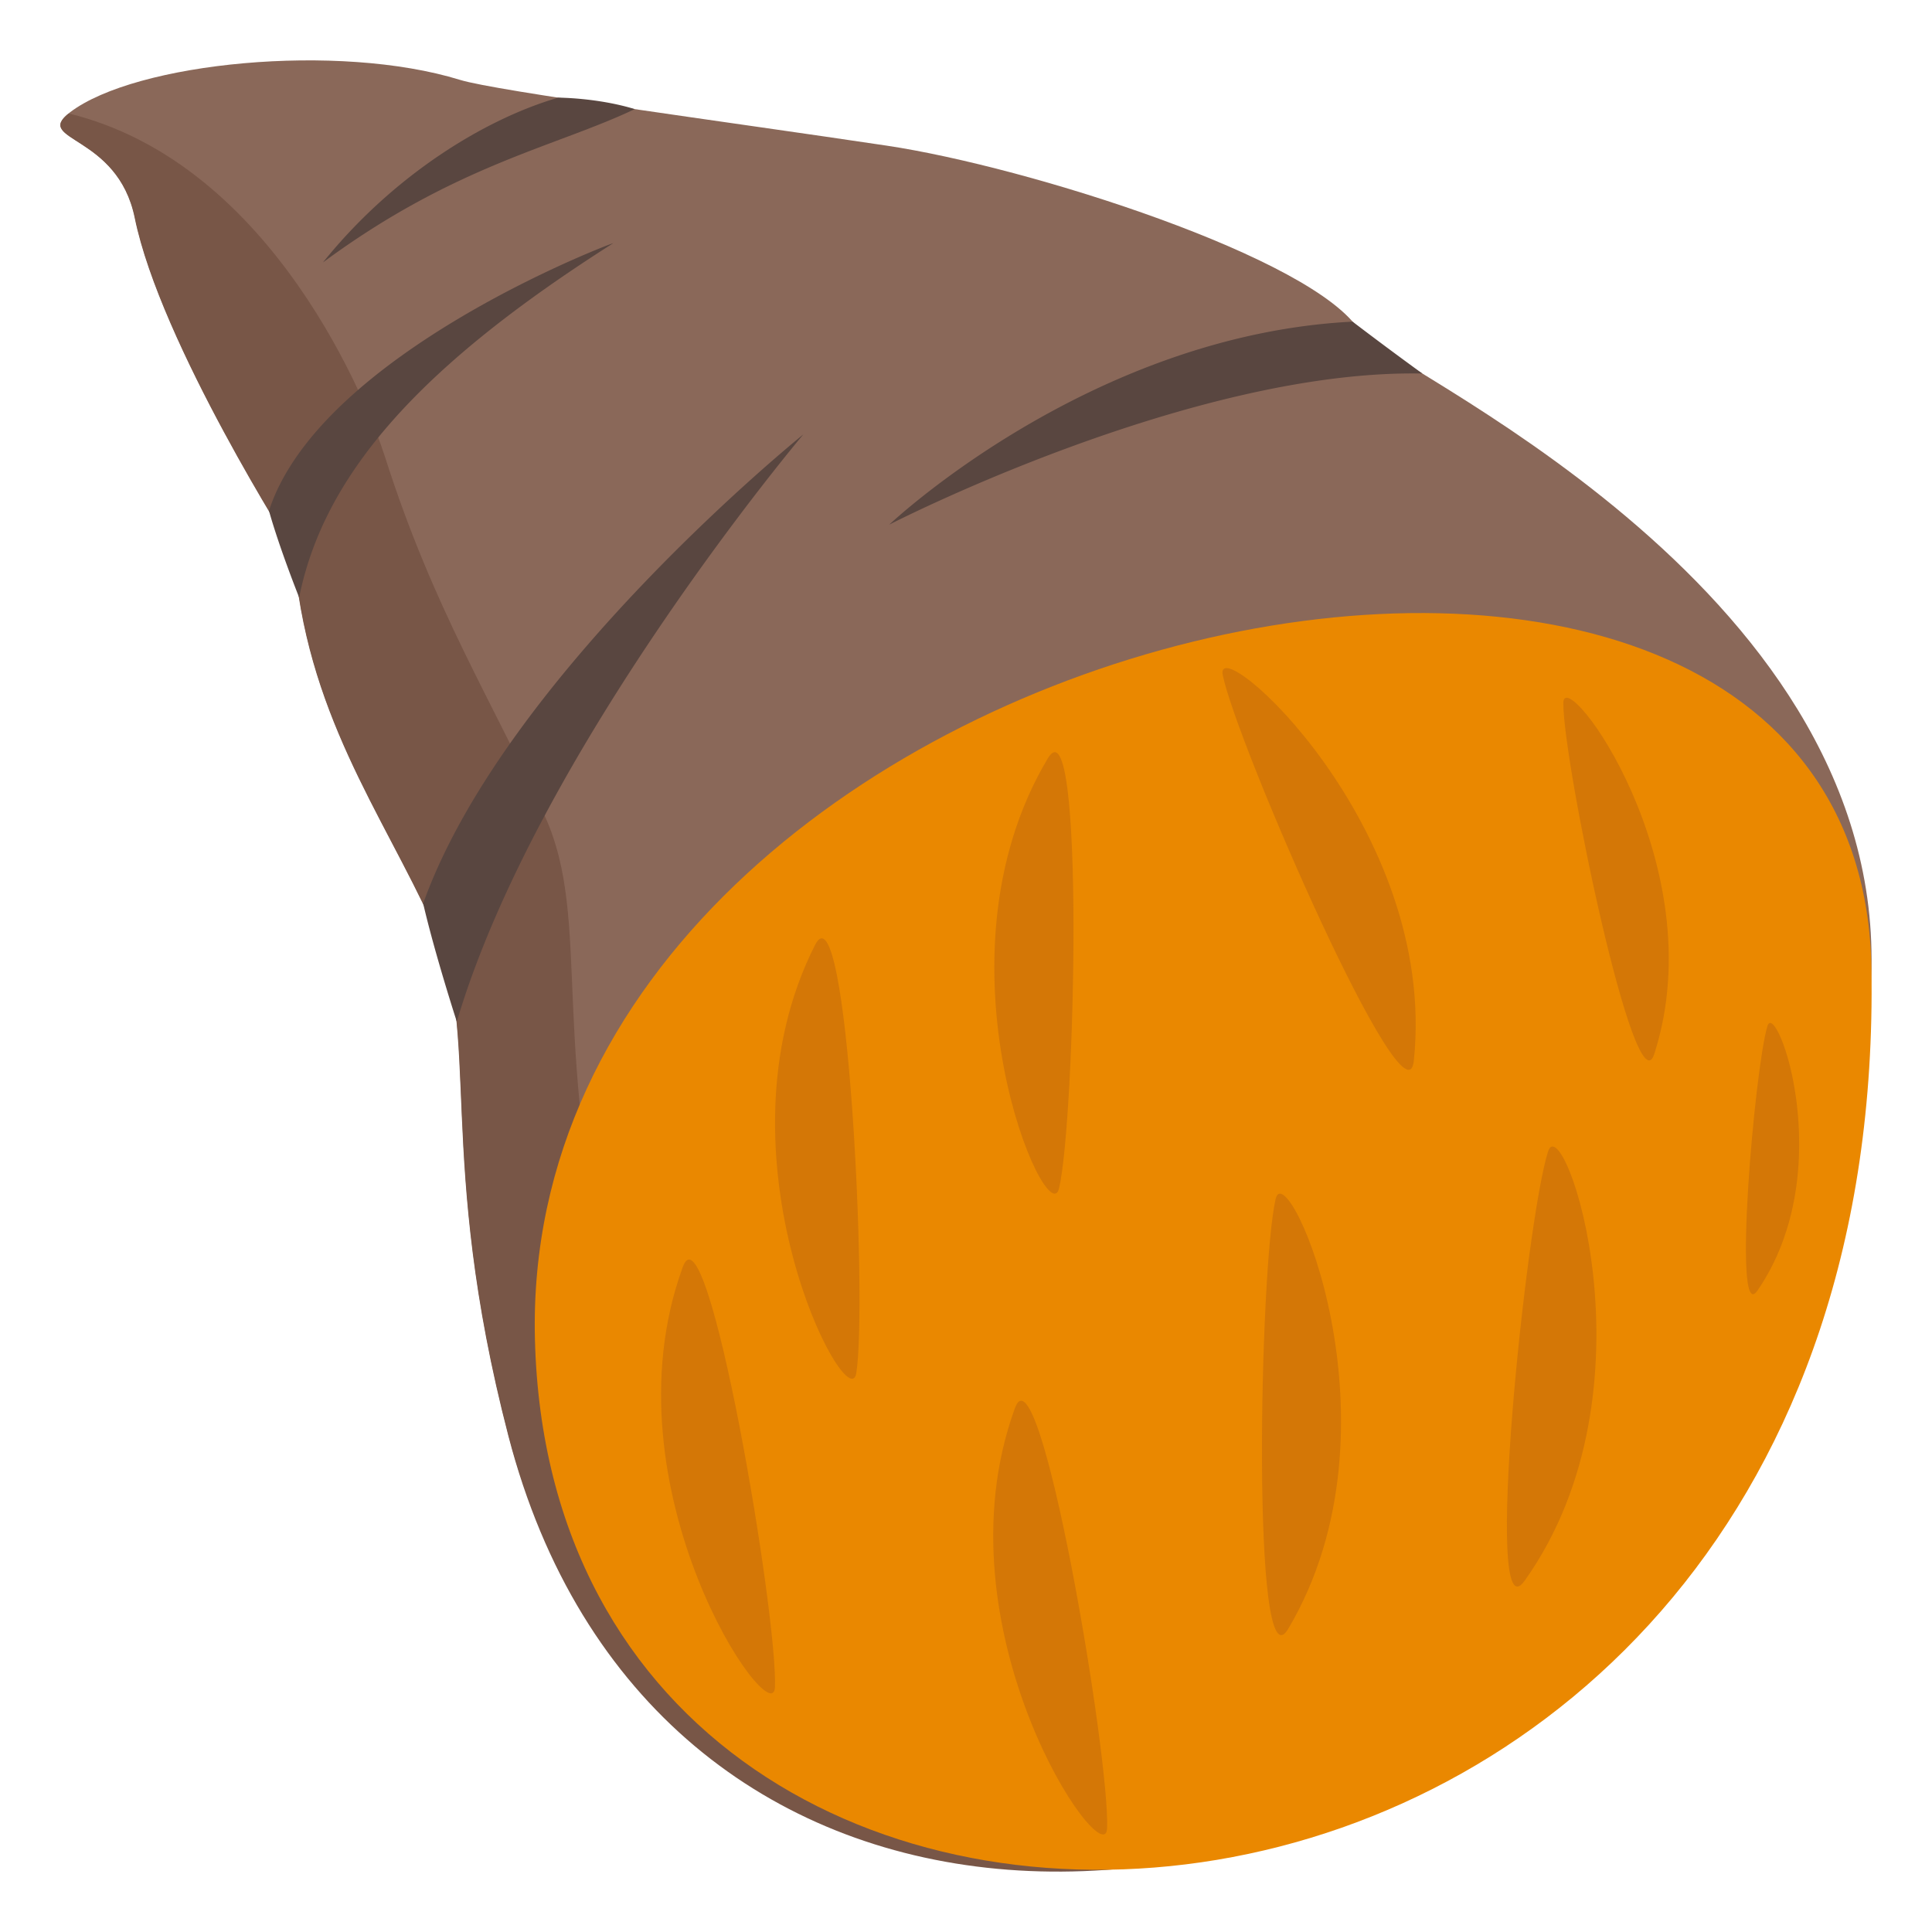 <svg xmlns="http://www.w3.org/2000/svg" width="64" height="64"><path fill="#8A6859" d="M61.994 32.09c-.573 27.128-38.864 39.621-45.143 15.476-2.422-9.313-.871-13.345-2.484-16.897-1.718-3.782-4.244-7.082-4.634-12.407 0 0-4.413-6.895-5.261-11.048-.574-2.798-3.417-2.535-2.15-3.496C4.503 2.064 11.199 1.4 15.239 2.646c1.205.372 8.943 1.402 14.136 2.179 4.707.705 14.18 3.724 15.671 6.15.681 1.107 17.221 8.243 16.948 21.115z"/><path fill="#785647" d="M20.529 43.922c-2.422-9.312-.871-13.345-2.484-16.897-1.718-3.782-3.679-6.827-5.291-11.889-.511-1.606-3.656-9.718-10.479-11.377-1.146.917 1.623.699 2.188 3.461.849 4.153 5.261 11.048 5.261 11.048.391 5.325 2.916 8.625 4.634 12.407 1.614 3.552.062 7.584 2.484 16.897 4.659 17.912 25.532 18.727 39.029 4.77-11.976 10.027-31.144 7.718-35.342-8.42z"/><path fill="#594640" d="M8.91 16.92c.351 1.252 1 2.873 1 2.873.831-4.15 4.108-7.737 10.405-11.737.05-.045-9.707 3.627-11.405 8.864zm9.582-13.685c-2.433.706-5.476 2.575-7.795 5.46 4.369-3.229 7.712-3.832 10.331-5.081-1.243-.379-2.536-.379-2.536-.379zm-4.474 26.694c.388 1.678 1.114 3.915 1.114 3.915 2.678-9.031 11.48-19.454 11.48-19.454s-9.887 7.959-12.594 15.539zm30.788-19.274c-8.724.441-15.349 6.725-15.349 6.725s10.021-5.159 17.66-5.006a125.236 125.236 0 0 1-2.311-1.719z"/><path fill="#EA8800" d="M61.994 32.09c-.344-21.208-44.86-11.764-44.274 12.264.642 26.318 44.86 23.783 44.274-12.264z"/><path fill="#D47706" d="M42.257 39.717c.361-1.551 4.414 7.498.417 14.24-1.227 2.071-.95-11.949-.417-14.24zm-1.752-17.354c-.319-1.559 7.149 4.997 6.329 12.781-.251 2.389-5.856-10.479-6.329-12.781zm10.777 15.78c.489-1.514 3.769 7.838-.78 14.226-1.397 1.959.059-11.99.78-14.226zm-16.2 1.224c-.367 1.549-4.391-7.511-.373-14.243 1.232-2.064.914 11.954.373 14.243zm16.705-16.079c.008-1.342 5.035 5.34 3.014 11.624-.619 1.926-3.022-9.644-3.014-11.624zm6.761 10.702c.288-.938 2.405 4.786-.331 8.764-.84 1.22-.09-7.379.331-8.764zM36.674 60.568c-.068 1.592-5.73-6.558-3.055-13.918.822-2.258 3.152 11.573 3.055 13.918zm-11.003-4.675c-.068 1.591-5.731-6.559-3.054-13.92.82-2.258 3.153 11.57 3.054 13.92zm2.694-10.405c-.256 1.571-4.906-7.189-1.368-14.181 1.085-2.144 1.745 11.863 1.368 14.181z"/></svg>